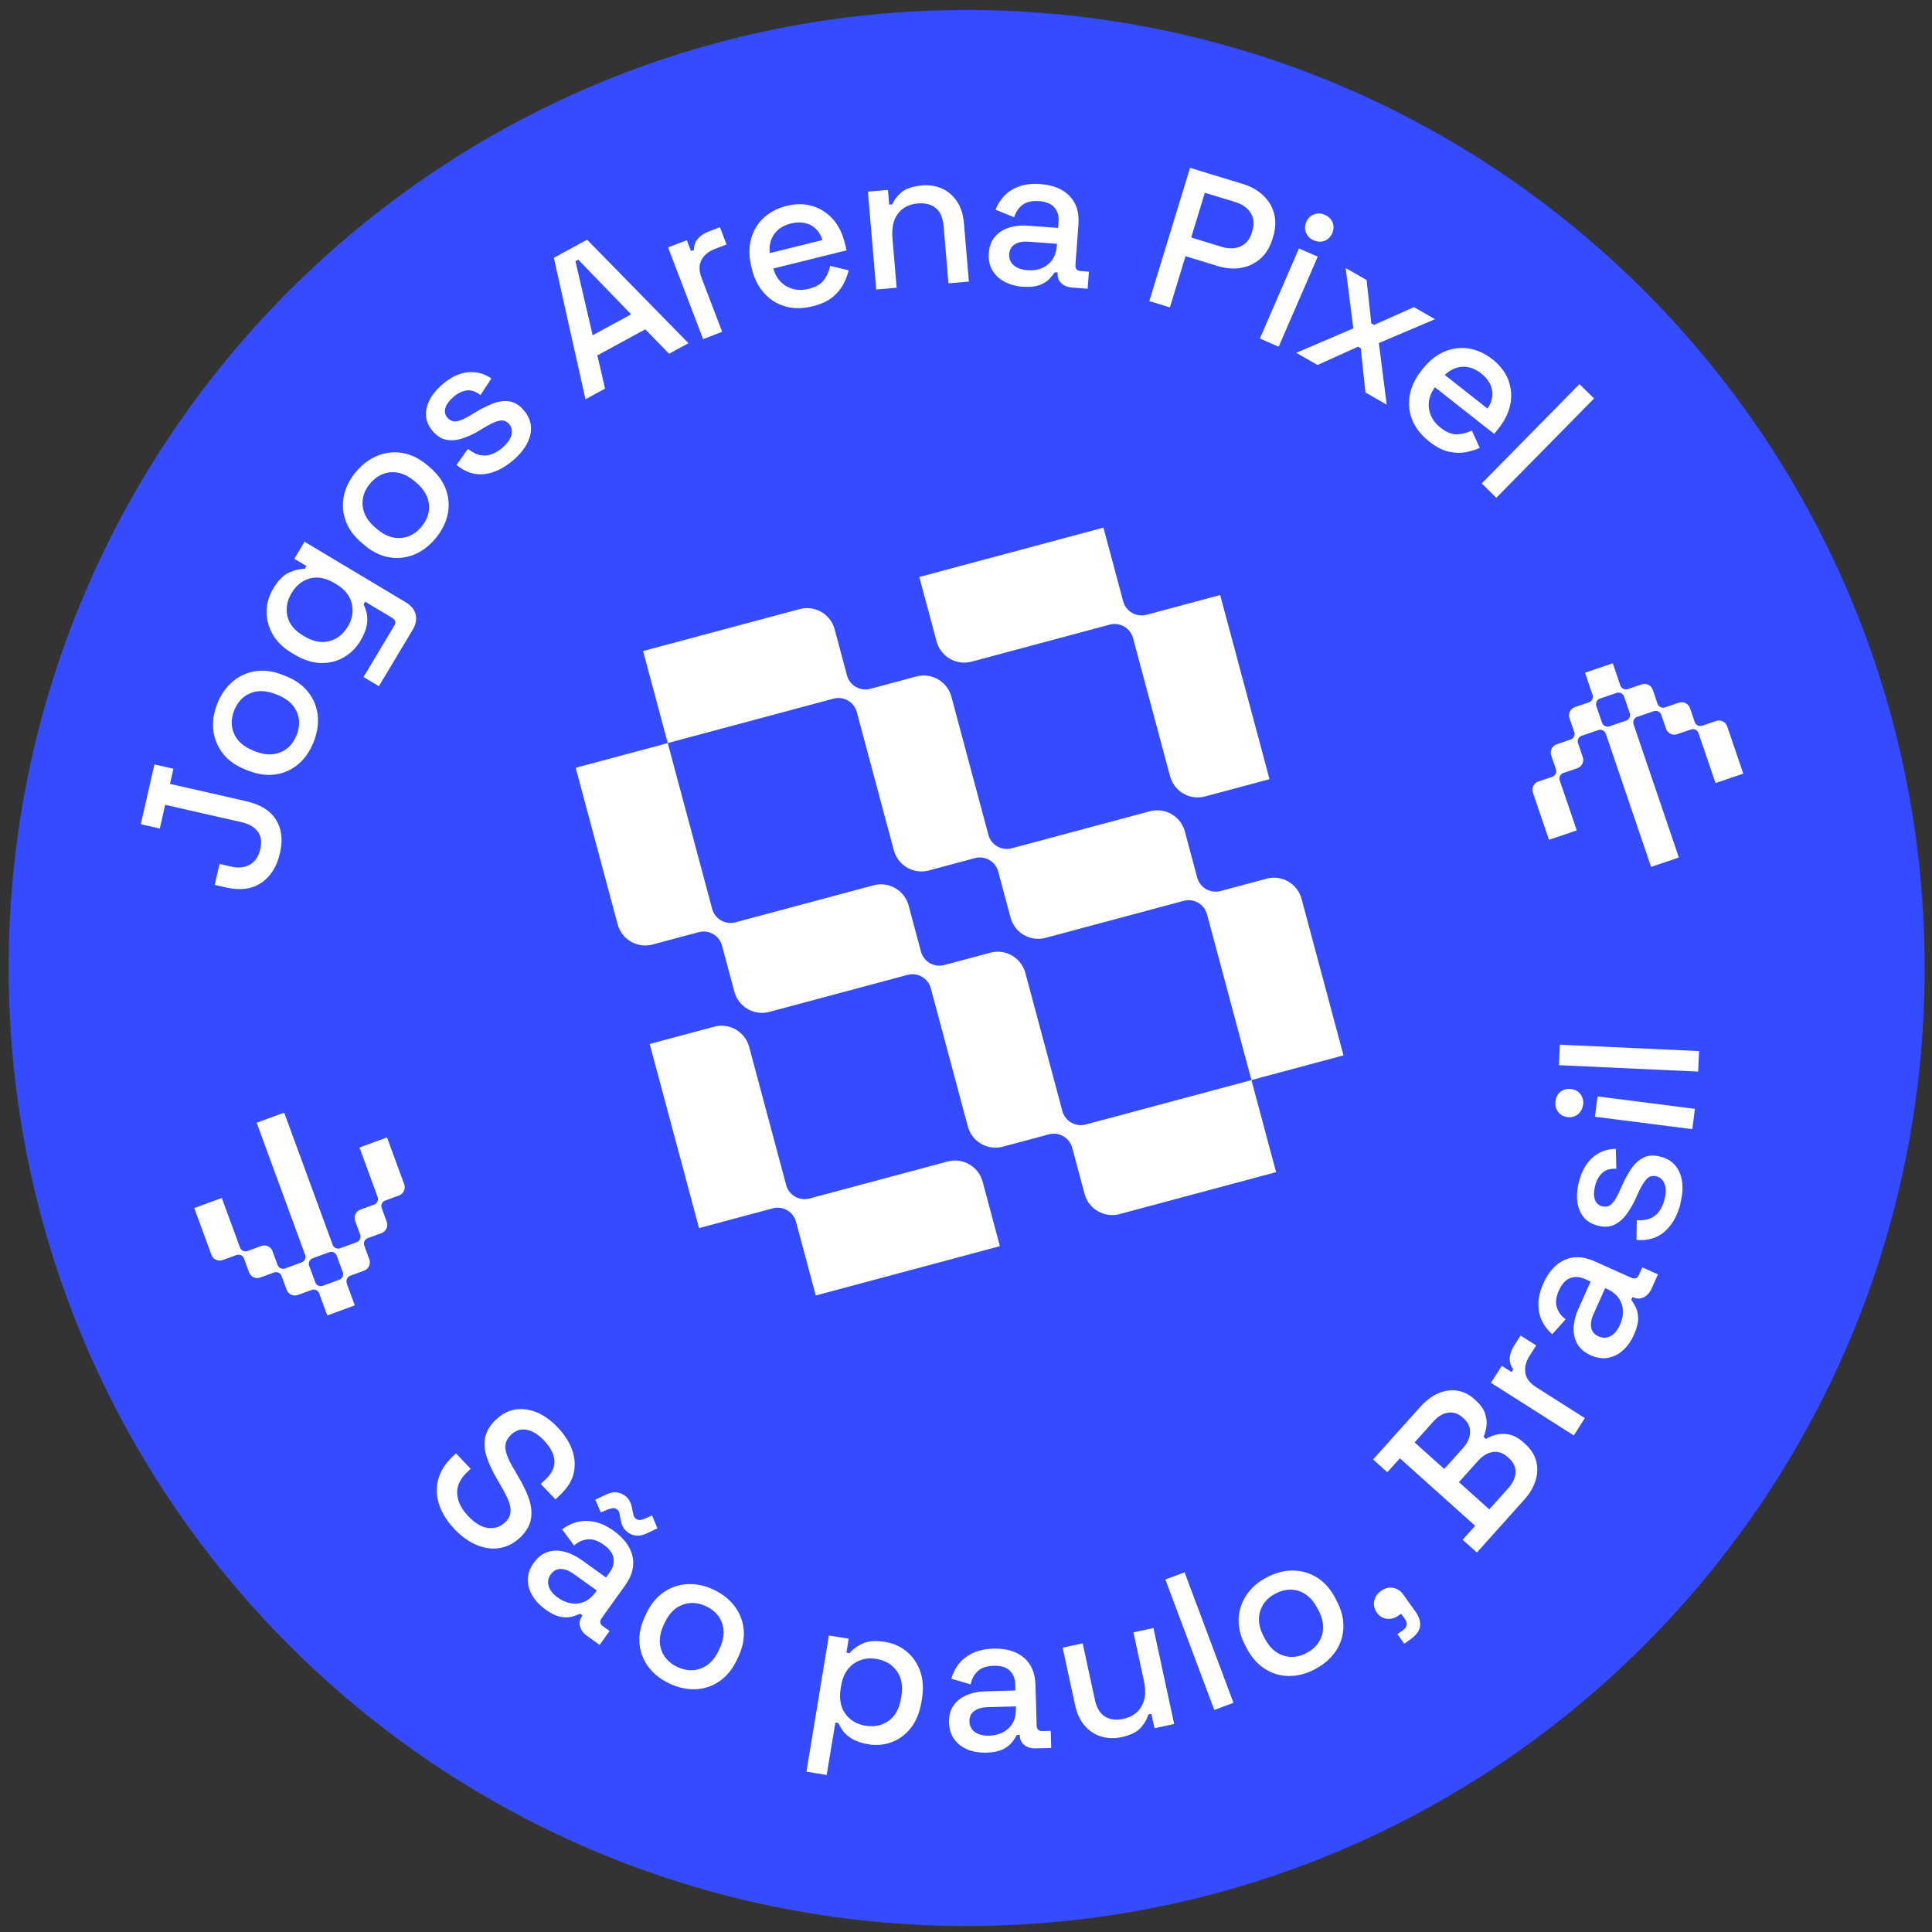 <svg width="169" height="169" viewBox="0 0 169 169" fill="none" xmlns="http://www.w3.org/2000/svg">
<rect x="0" y="0" width="169" height="169" fill="#333333" stroke="none"/>
<path d="M84.558 168.477C130.84 168.477 168.359 130.958 168.359 84.675C168.359 38.393 130.84 0.874 84.558 0.874C38.275 0.874 0.756 38.393 0.756 84.675C0.756 130.958 38.275 168.477 84.558 168.477Z" fill="#344BFF"/>
<path d="M24.492 74.616C24.223 75.806 23.675 76.673 22.854 77.224C22.033 77.776 21.017 77.912 19.806 77.639L18.786 77.406L19.201 75.574L20.221 75.806C20.856 75.951 21.403 75.893 21.859 75.632C22.315 75.371 22.622 74.914 22.771 74.259C22.916 73.625 22.834 73.115 22.531 72.721C22.228 72.331 21.751 72.061 21.108 71.916L14.449 70.403L13.98 72.476L12.317 72.099L13.508 66.87L15.17 67.247L14.868 68.57L21.523 70.083C22.759 70.365 23.626 70.896 24.131 71.684C24.637 72.472 24.758 73.451 24.492 74.616Z" fill="white"/>
<path d="M27.44 64.896C27.125 65.696 26.681 66.343 26.109 66.832C25.537 67.322 24.869 67.629 24.115 67.741C23.36 67.857 22.559 67.745 21.718 67.413L21.473 67.318C20.631 66.986 19.972 66.522 19.503 65.924C19.035 65.327 18.753 64.651 18.662 63.901C18.57 63.15 18.682 62.371 18.997 61.57C19.313 60.77 19.761 60.123 20.341 59.63C20.922 59.136 21.589 58.829 22.34 58.713C23.09 58.597 23.887 58.705 24.728 59.037L24.973 59.132C25.815 59.464 26.474 59.928 26.951 60.529C27.428 61.131 27.706 61.807 27.789 62.561C27.872 63.316 27.755 64.096 27.44 64.896ZM25.947 64.307C26.238 63.573 26.238 62.885 25.947 62.238C25.657 61.595 25.097 61.11 24.264 60.782L24.119 60.724C23.285 60.397 22.547 60.368 21.896 60.637C21.249 60.907 20.776 61.413 20.482 62.159C20.196 62.885 20.2 63.569 20.49 64.212C20.781 64.855 21.34 65.34 22.174 65.667L22.319 65.725C23.152 66.053 23.891 66.078 24.542 65.804C25.193 65.53 25.661 65.029 25.943 64.307H25.947Z" fill="white"/>
<path d="M25.774 57.265L25.55 57.133C24.774 56.668 24.202 56.112 23.845 55.474C23.485 54.831 23.31 54.163 23.323 53.467C23.335 52.77 23.526 52.111 23.895 51.493C24.326 50.776 24.787 50.307 25.288 50.083C25.786 49.859 26.246 49.751 26.661 49.755L26.806 49.515L25.745 48.88L26.64 47.388L35.519 52.7C35.966 52.969 36.248 53.313 36.356 53.74C36.468 54.163 36.385 54.607 36.111 55.068L33.142 60.027L31.799 59.222L34.482 54.74C34.656 54.45 34.59 54.217 34.291 54.039L31.944 52.633L31.803 52.874C31.915 53.09 32.01 53.355 32.081 53.67C32.151 53.981 32.147 54.338 32.072 54.732C31.998 55.126 31.815 55.569 31.525 56.059C31.156 56.676 30.667 57.157 30.061 57.506C29.456 57.854 28.784 58.016 28.046 57.995C27.308 57.974 26.557 57.734 25.79 57.274L25.774 57.265ZM30.418 54.827C30.816 54.159 30.936 53.483 30.77 52.795C30.605 52.107 30.153 51.543 29.402 51.095L29.269 51.016C28.502 50.556 27.785 50.419 27.113 50.597C26.445 50.78 25.906 51.207 25.5 51.887C25.106 52.546 24.986 53.214 25.139 53.894C25.293 54.574 25.753 55.146 26.52 55.602L26.657 55.681C27.403 56.129 28.121 56.262 28.801 56.083C29.485 55.905 30.02 55.486 30.414 54.827H30.418Z" fill="white"/>
<path d="M38.073 47.127C37.517 47.782 36.887 48.25 36.186 48.528C35.486 48.806 34.756 48.881 34.005 48.744C33.255 48.607 32.533 48.246 31.841 47.657L31.642 47.487C30.953 46.903 30.48 46.248 30.227 45.534C29.975 44.821 29.929 44.087 30.087 43.345C30.244 42.602 30.601 41.906 31.156 41.251C31.712 40.596 32.346 40.127 33.056 39.849C33.765 39.571 34.495 39.497 35.241 39.629C35.987 39.762 36.709 40.123 37.397 40.707L37.596 40.877C38.285 41.462 38.757 42.117 39.014 42.839C39.272 43.56 39.317 44.29 39.151 45.032C38.986 45.775 38.625 46.476 38.069 47.127H38.073ZM36.854 46.09C37.364 45.489 37.588 44.838 37.522 44.133C37.455 43.428 37.082 42.789 36.402 42.209L36.282 42.109C35.602 41.529 34.909 41.263 34.208 41.309C33.508 41.354 32.898 41.682 32.38 42.291C31.878 42.885 31.658 43.531 31.72 44.236C31.787 44.941 32.16 45.58 32.84 46.16L32.96 46.264C33.64 46.845 34.333 47.11 35.038 47.06C35.743 47.011 36.348 46.691 36.85 46.098L36.854 46.09Z" fill="white"/>
<path d="M44.911 40.239C44.085 40.956 43.244 41.367 42.381 41.471C41.519 41.574 40.702 41.309 39.93 40.67L40.93 39.269C41.311 39.567 41.676 39.75 42.029 39.816C42.381 39.883 42.717 39.849 43.04 39.721C43.368 39.592 43.675 39.401 43.965 39.149C44.396 38.775 44.654 38.406 44.741 38.037C44.828 37.668 44.757 37.353 44.529 37.092C44.301 36.831 44.023 36.731 43.7 36.797C43.372 36.864 42.962 37.046 42.464 37.341L41.95 37.652C41.444 37.954 40.946 38.187 40.457 38.348C39.968 38.51 39.503 38.551 39.064 38.473C38.624 38.394 38.226 38.145 37.869 37.734C37.334 37.121 37.152 36.449 37.314 35.715C37.475 34.981 37.932 34.289 38.686 33.633C39.412 33.003 40.154 32.646 40.909 32.568C41.664 32.489 42.356 32.671 42.982 33.107L42.029 34.558C41.606 34.23 41.199 34.098 40.805 34.156C40.411 34.214 40.026 34.409 39.648 34.736C39.279 35.056 39.051 35.375 38.96 35.694C38.869 36.014 38.927 36.296 39.142 36.54C39.37 36.801 39.64 36.905 39.955 36.851C40.266 36.793 40.627 36.644 41.029 36.403L41.556 36.08C42.091 35.757 42.609 35.495 43.115 35.3C43.621 35.105 44.102 35.043 44.554 35.11C45.006 35.18 45.421 35.433 45.802 35.868C46.366 36.515 46.561 37.229 46.395 38.008C46.225 38.788 45.732 39.53 44.919 40.239H44.911Z" fill="white"/>
<path d="M51.213 34.923L48.447 22.549L51.354 20.969L60.224 30.022L58.524 30.946L56.446 28.807L52.254 31.087L52.926 33.994L51.213 34.927V34.923ZM51.839 29.329L55.206 27.496L50.583 22.715L50.338 22.848L51.839 29.325V29.329Z" fill="white"/>
<path d="M61.502 29.66L58.438 21.64L60.08 21.014L60.44 21.96L60.702 21.86C60.702 21.475 60.818 21.147 61.046 20.882C61.274 20.616 61.597 20.401 62.02 20.239L62.978 19.874L63.555 21.388L62.53 21.777C61.987 21.985 61.602 22.304 61.365 22.735C61.133 23.166 61.133 23.689 61.369 24.307L63.173 29.026L61.498 29.665L61.502 29.66Z" fill="white"/>
<path d="M71.068 26.795C70.222 27.006 69.443 27.011 68.721 26.812C68 26.613 67.386 26.235 66.868 25.675C66.353 25.116 65.989 24.407 65.777 23.552L65.727 23.349C65.512 22.482 65.499 21.682 65.69 20.944C65.881 20.21 66.242 19.588 66.781 19.078C67.32 18.568 68 18.211 68.821 18.008C69.621 17.809 70.368 17.813 71.056 18.02C71.748 18.228 72.337 18.601 72.835 19.148C73.332 19.696 73.681 20.392 73.892 21.238L74.054 21.898L67.647 23.486C67.85 24.212 68.24 24.734 68.817 25.053C69.393 25.373 70.028 25.443 70.728 25.269C71.383 25.107 71.84 24.838 72.097 24.465C72.358 24.087 72.528 23.689 72.615 23.258L74.236 23.648C74.158 24.004 74.013 24.39 73.797 24.813C73.585 25.236 73.266 25.626 72.839 25.982C72.412 26.339 71.823 26.613 71.068 26.799V26.795ZM67.332 22.142L71.947 20.998C71.744 20.38 71.4 19.94 70.907 19.688C70.413 19.434 69.841 19.389 69.186 19.551C68.531 19.712 68.045 20.023 67.722 20.48C67.398 20.936 67.27 21.491 67.336 22.146L67.332 22.142Z" fill="white"/>
<path d="M76.646 25.319L75.92 16.764L77.674 16.615L77.782 17.901L78.06 17.876C78.192 17.515 78.454 17.167 78.843 16.831C79.233 16.495 79.839 16.292 80.664 16.221C81.311 16.167 81.9 16.263 82.426 16.507C82.953 16.752 83.384 17.129 83.72 17.631C84.052 18.133 84.251 18.755 84.317 19.493L84.752 24.631L82.965 24.784L82.542 19.787C82.48 19.045 82.248 18.514 81.846 18.195C81.448 17.876 80.921 17.739 80.274 17.797C79.532 17.859 78.96 18.154 78.557 18.676C78.151 19.198 77.989 19.924 78.068 20.849L78.433 25.17L76.646 25.323V25.319Z" fill="white"/>
<path d="M89.505 25.091C88.891 25.045 88.352 24.9 87.888 24.655C87.423 24.411 87.063 24.075 86.81 23.652C86.557 23.225 86.449 22.723 86.495 22.142C86.536 21.553 86.714 21.073 87.029 20.708C87.341 20.343 87.751 20.077 88.257 19.916C88.763 19.754 89.331 19.7 89.953 19.745L92.557 19.936L92.599 19.381C92.636 18.883 92.511 18.473 92.234 18.149C91.956 17.826 91.504 17.639 90.878 17.593C90.264 17.548 89.783 17.66 89.439 17.925C89.095 18.191 88.85 18.551 88.713 19.007L87.083 18.344C87.258 17.892 87.51 17.49 87.846 17.133C88.182 16.781 88.609 16.507 89.136 16.312C89.663 16.117 90.285 16.047 91.002 16.101C92.113 16.183 92.968 16.532 93.561 17.145C94.154 17.759 94.415 18.589 94.336 19.629L94.075 23.154C94.05 23.503 94.199 23.689 94.523 23.71L95.252 23.764L95.141 25.257L93.801 25.157C93.395 25.128 93.071 25 92.835 24.771C92.594 24.543 92.491 24.253 92.516 23.892V23.838L92.259 23.818C92.155 23.983 92.001 24.178 91.798 24.394C91.595 24.614 91.309 24.792 90.936 24.933C90.562 25.074 90.086 25.124 89.493 25.078L89.505 25.091ZM89.874 23.635C90.592 23.689 91.185 23.527 91.657 23.146C92.126 22.768 92.391 22.217 92.441 21.5L92.454 21.325L89.953 21.143C89.48 21.106 89.09 21.18 88.784 21.363C88.481 21.545 88.311 21.831 88.282 22.225C88.253 22.619 88.381 22.943 88.663 23.196C88.945 23.449 89.352 23.594 89.87 23.635H89.874Z" fill="white"/>
<path d="M100.535 26.343L104.097 14.683L108.729 16.097C109.438 16.312 110.031 16.648 110.508 17.104C110.985 17.561 111.3 18.091 111.458 18.705C111.615 19.319 111.586 19.986 111.366 20.708L111.3 20.924C111.08 21.645 110.728 22.217 110.239 22.64C109.749 23.063 109.185 23.329 108.547 23.436C107.908 23.544 107.236 23.49 106.536 23.279L103.703 22.412L102.335 26.891L100.535 26.339V26.343ZM104.201 20.778L106.851 21.587C107.485 21.782 108.041 21.769 108.518 21.55C108.995 21.33 109.326 20.936 109.5 20.355L109.55 20.189C109.729 19.601 109.683 19.082 109.405 18.634C109.127 18.187 108.675 17.863 108.041 17.672L105.391 16.864L104.197 20.778H104.201Z" fill="white"/>
<path d="M110.206 29.614L113.623 21.736L115.269 22.449L111.852 30.328L110.206 29.614ZM114.917 21.026C114.597 20.89 114.374 20.666 114.245 20.363C114.116 20.06 114.125 19.745 114.266 19.413C114.407 19.082 114.635 18.862 114.942 18.75C115.249 18.638 115.564 18.65 115.883 18.787C116.215 18.928 116.439 19.152 116.563 19.451C116.687 19.749 116.675 20.064 116.534 20.396C116.393 20.728 116.169 20.948 115.866 21.064C115.564 21.18 115.244 21.163 114.917 21.022V21.026Z" fill="white"/>
<path d="M113.383 30.863L118.38 28.727L117.712 23.448L119.541 24.497L119.955 28.288L120.196 28.424L123.679 26.865L125.525 27.923L120.615 30.008L121.299 35.399L119.441 34.334L119.031 30.465L118.79 30.328L115.245 31.928L113.387 30.863H113.383Z" fill="white"/>
<path d="M125.005 38.61C124.321 38.071 123.836 37.457 123.549 36.769C123.263 36.08 123.185 35.359 123.309 34.608C123.433 33.858 123.769 33.136 124.317 32.444L124.445 32.278C124.997 31.577 125.623 31.071 126.32 30.772C127.016 30.47 127.729 30.374 128.463 30.486C129.197 30.598 129.894 30.913 130.562 31.44C131.209 31.95 131.665 32.539 131.926 33.211C132.187 33.883 132.254 34.579 132.125 35.309C131.996 36.039 131.665 36.74 131.126 37.424L130.707 37.959L125.519 33.878C125.071 34.484 124.897 35.114 125.001 35.765C125.105 36.416 125.436 36.964 126.004 37.407C126.535 37.822 127.024 38.021 127.481 37.992C127.937 37.967 128.36 37.855 128.749 37.66L129.438 39.178C129.11 39.331 128.712 39.456 128.248 39.551C127.783 39.642 127.282 39.63 126.738 39.514C126.195 39.398 125.619 39.099 125.005 38.618V38.61ZM126.382 32.8L130.118 35.74C130.483 35.201 130.616 34.658 130.512 34.111C130.408 33.563 130.093 33.082 129.566 32.667C129.036 32.253 128.492 32.054 127.933 32.083C127.373 32.108 126.854 32.348 126.382 32.8Z" fill="white"/>
<path d="M129.612 42.288L138.163 33.6L139.44 34.857L130.89 43.544L129.612 42.288Z" fill="white"/>
<path d="M39.758 133.755C39.123 133.092 38.68 132.391 38.427 131.653C38.174 130.915 38.136 130.185 38.319 129.459C38.501 128.734 38.916 128.058 39.571 127.431L39.886 127.133L41.172 128.481L40.857 128.783C40.235 129.376 39.949 130.007 39.994 130.678C40.04 131.35 40.359 131.993 40.952 132.615C41.553 133.245 42.138 133.594 42.706 133.66C43.274 133.726 43.772 133.56 44.191 133.158C44.469 132.893 44.622 132.602 44.655 132.283C44.688 131.964 44.622 131.616 44.465 131.238C44.307 130.861 44.087 130.434 43.809 129.961L43.477 129.389C43.075 128.696 42.773 128.049 42.574 127.448C42.374 126.843 42.329 126.27 42.441 125.731C42.553 125.192 42.864 124.678 43.374 124.189C43.892 123.691 44.46 123.397 45.074 123.297C45.688 123.202 46.314 123.285 46.948 123.542C47.583 123.803 48.192 124.238 48.777 124.852C49.362 125.466 49.781 126.113 50.034 126.797C50.286 127.481 50.336 128.157 50.191 128.829C50.046 129.501 49.66 130.131 49.038 130.724L48.586 131.155L47.301 129.808L47.753 129.376C48.13 129.016 48.362 128.646 48.45 128.265C48.537 127.883 48.503 127.506 48.346 127.125C48.188 126.743 47.935 126.37 47.583 126.001C47.069 125.462 46.559 125.151 46.053 125.068C45.547 124.981 45.095 125.126 44.701 125.503C44.431 125.76 44.274 126.034 44.228 126.328C44.178 126.623 44.22 126.95 44.352 127.303C44.485 127.66 44.688 128.066 44.966 128.526L45.298 129.098C45.717 129.791 46.036 130.446 46.256 131.072C46.476 131.698 46.538 132.296 46.443 132.868C46.347 133.44 46.036 133.979 45.505 134.485C44.974 134.991 44.39 135.298 43.739 135.41C43.092 135.522 42.424 135.443 41.736 135.165C41.048 134.891 40.388 134.423 39.754 133.759L39.758 133.755Z" fill="white"/>
<path d="M47.728 140.797C47.226 140.44 46.841 140.034 46.571 139.582C46.301 139.13 46.169 138.657 46.173 138.164C46.177 137.67 46.351 137.185 46.687 136.712C47.031 136.231 47.434 135.916 47.89 135.763C48.346 135.614 48.835 135.601 49.349 135.73C49.864 135.858 50.378 136.103 50.888 136.468L53.011 137.99L53.334 137.538C53.625 137.131 53.737 136.717 53.666 136.298C53.596 135.875 53.305 135.485 52.8 135.12C52.298 134.759 51.833 134.606 51.398 134.651C50.967 134.697 50.569 134.88 50.216 135.195L49.171 133.781C49.557 133.486 49.984 133.271 50.452 133.146C50.921 133.018 51.431 133.009 51.983 133.117C52.534 133.225 53.102 133.49 53.687 133.909C54.591 134.56 55.138 135.303 55.329 136.136C55.516 136.97 55.304 137.811 54.699 138.661L52.638 141.535C52.435 141.817 52.464 142.053 52.729 142.244L53.322 142.671L52.451 143.886L51.361 143.107C51.029 142.87 50.822 142.593 50.739 142.273C50.651 141.954 50.714 141.647 50.925 141.357L50.954 141.315L50.743 141.162C50.564 141.249 50.332 141.332 50.046 141.415C49.76 141.494 49.42 141.498 49.03 141.427C48.64 141.353 48.205 141.145 47.724 140.801L47.728 140.797ZM48.802 139.748C49.387 140.167 49.98 140.337 50.577 140.262C51.174 140.183 51.684 139.852 52.103 139.267L52.202 139.126L50.162 137.666C49.776 137.388 49.403 137.247 49.051 137.243C48.694 137.243 48.404 137.397 48.176 137.72C47.948 138.039 47.886 138.384 47.998 138.748C48.109 139.113 48.375 139.449 48.798 139.752L48.802 139.748ZM52.555 132.3L52.07 131.181L53.102 130.7C53.38 130.571 53.65 130.517 53.911 130.542C54.172 130.567 54.417 130.658 54.645 130.82C54.852 130.969 55.001 131.139 55.097 131.326C55.188 131.512 55.258 131.745 55.304 132.022C55.341 132.192 55.375 132.35 55.408 132.503C55.441 132.657 55.516 132.773 55.628 132.856C55.748 132.943 55.88 132.976 56.017 132.955C56.154 132.935 56.287 132.893 56.411 132.839L57.038 132.562L57.51 133.694L56.478 134.175C56.204 134.295 55.939 134.345 55.673 134.328C55.408 134.311 55.163 134.22 54.935 134.054C54.728 133.905 54.578 133.735 54.483 133.548C54.388 133.362 54.321 133.13 54.276 132.852C54.247 132.673 54.218 132.512 54.184 132.367C54.151 132.221 54.077 132.105 53.952 132.018C53.828 131.931 53.703 131.898 53.571 131.927C53.438 131.952 53.305 131.989 53.173 132.035L52.555 132.3Z" fill="white"/>
<path d="M58.563 147.266C57.784 146.901 57.17 146.415 56.718 145.81C56.266 145.205 56.005 144.52 55.938 143.762C55.872 142.999 56.034 142.211 56.419 141.39L56.531 141.153C56.917 140.332 57.423 139.71 58.049 139.279C58.675 138.848 59.368 138.611 60.122 138.57C60.881 138.528 61.648 138.69 62.424 139.055C63.199 139.42 63.817 139.909 64.273 140.523C64.729 141.137 64.991 141.821 65.057 142.576C65.123 143.33 64.966 144.118 64.58 144.939L64.468 145.176C64.083 145.997 63.577 146.623 62.946 147.058C62.316 147.494 61.623 147.73 60.865 147.763C60.106 147.796 59.334 147.63 58.559 147.266H58.563ZM59.247 145.814C59.961 146.15 60.649 146.196 61.312 145.947C61.976 145.702 62.494 145.171 62.876 144.363L62.942 144.222C63.324 143.413 63.398 142.675 63.174 142.012C62.95 141.348 62.474 140.842 61.748 140.502C61.043 140.17 60.363 140.129 59.699 140.378C59.036 140.622 58.518 141.153 58.136 141.962L58.07 142.103C57.688 142.911 57.614 143.65 57.846 144.317C58.078 144.985 58.547 145.482 59.247 145.814Z" fill="white"/>
<path d="M70.543 154.971L72.508 143.061L74.242 143.347L74.039 144.566L74.312 144.612C74.594 144.268 74.976 143.986 75.469 143.762C75.959 143.538 76.618 143.492 77.443 143.629C78.152 143.745 78.774 144.027 79.309 144.467C79.844 144.906 80.238 145.483 80.491 146.188C80.744 146.897 80.798 147.705 80.644 148.622L80.603 148.879C80.45 149.795 80.147 150.55 79.682 151.139C79.222 151.728 78.662 152.142 78.011 152.391C77.36 152.636 76.676 152.702 75.967 152.582C75.415 152.491 74.963 152.346 74.611 152.147C74.254 151.948 73.981 151.724 73.786 151.475C73.591 151.226 73.446 150.973 73.346 150.724L73.073 150.679L72.314 155.265L70.543 154.975V154.971ZM75.706 150.952C76.485 151.081 77.161 150.94 77.733 150.529C78.306 150.119 78.671 149.455 78.82 148.539L78.845 148.385C78.994 147.481 78.861 146.739 78.442 146.167C78.024 145.591 77.435 145.242 76.664 145.114C75.909 144.989 75.241 145.13 74.661 145.541C74.08 145.951 73.715 146.611 73.566 147.515L73.541 147.668C73.392 148.585 73.525 149.331 73.939 149.903C74.354 150.48 74.943 150.828 75.697 150.952H75.706Z" fill="white"/>
<path d="M86.31 153.313C85.696 153.329 85.145 153.242 84.655 153.047C84.166 152.852 83.776 152.554 83.482 152.156C83.187 151.758 83.03 151.268 83.013 150.688C82.997 150.095 83.125 149.601 83.399 149.203C83.672 148.805 84.054 148.502 84.539 148.291C85.028 148.079 85.584 147.963 86.21 147.947L88.823 147.872L88.806 147.316C88.794 146.819 88.628 146.421 88.321 146.126C88.014 145.832 87.541 145.695 86.915 145.716C86.302 145.732 85.833 145.89 85.518 146.193C85.203 146.491 84.999 146.877 84.908 147.341L83.221 146.848C83.345 146.379 83.556 145.952 83.855 145.567C84.149 145.181 84.552 144.866 85.058 144.617C85.559 144.372 86.173 144.235 86.894 144.215C88.01 144.182 88.893 144.443 89.548 144.99C90.204 145.542 90.548 146.338 90.577 147.383L90.68 150.916C90.689 151.264 90.859 151.434 91.182 151.426L91.912 151.405L91.954 152.902L90.614 152.939C90.208 152.952 89.872 152.857 89.611 152.653C89.349 152.45 89.213 152.172 89.204 151.812V151.758L88.943 151.766C88.856 151.944 88.723 152.152 88.541 152.388C88.362 152.624 88.093 152.836 87.74 153.014C87.384 153.192 86.911 153.292 86.318 153.309L86.31 153.313ZM86.53 151.824C87.251 151.803 87.823 151.579 88.251 151.156C88.682 150.733 88.885 150.161 88.864 149.44V149.265L86.351 149.336C85.874 149.348 85.497 149.465 85.211 149.676C84.925 149.887 84.792 150.19 84.8 150.584C84.813 150.978 84.97 151.289 85.281 151.513C85.588 151.737 86.007 151.841 86.525 151.824H86.53Z" fill="white"/>
<path d="M98.103 151.956C97.469 152.092 96.872 152.072 96.308 151.897C95.748 151.723 95.267 151.404 94.873 150.944C94.475 150.483 94.201 149.89 94.044 149.165L92.953 144.126L94.707 143.749L95.769 148.667C95.926 149.393 96.225 149.89 96.66 150.16C97.096 150.429 97.639 150.492 98.286 150.351C98.999 150.197 99.526 149.832 99.858 149.252C100.189 148.675 100.26 147.933 100.061 147.025L99.144 142.787L100.898 142.41L102.71 150.803L100.99 151.176L100.716 149.915L100.442 149.973C100.355 150.347 100.144 150.728 99.799 151.118C99.455 151.508 98.887 151.79 98.091 151.96L98.103 151.956Z" fill="white"/>
<path d="M106.218 149.58L101.938 138.164L103.618 137.534L107.897 148.95L106.218 149.58Z" fill="white"/>
<path d="M115.03 146.013C114.271 146.412 113.512 146.611 112.753 146.606C111.998 146.606 111.298 146.399 110.651 145.989C110.004 145.582 109.469 144.977 109.05 144.172L108.93 143.94C108.511 143.14 108.316 142.356 108.349 141.597C108.382 140.838 108.615 140.146 109.038 139.515C109.461 138.885 110.054 138.371 110.817 137.973C111.58 137.575 112.338 137.376 113.102 137.384C113.865 137.392 114.569 137.596 115.212 137.998C115.855 138.4 116.39 139.001 116.809 139.806L116.929 140.038C117.348 140.838 117.543 141.622 117.514 142.385C117.48 143.148 117.248 143.845 116.817 144.471C116.386 145.097 115.789 145.611 115.03 146.009V146.013ZM114.287 144.595C114.988 144.23 115.436 143.708 115.639 143.032C115.843 142.356 115.735 141.622 115.32 140.83L115.245 140.693C114.831 139.901 114.287 139.395 113.624 139.175C112.956 138.956 112.268 139.03 111.559 139.404C110.871 139.764 110.423 140.283 110.224 140.959C110.02 141.634 110.128 142.368 110.543 143.16L110.618 143.301C111.032 144.093 111.575 144.599 112.247 144.815C112.919 145.035 113.599 144.96 114.287 144.599V144.595Z" fill="white"/>
<path d="M122.834 143.783L122.237 142.949L122.718 142.605C123.104 142.327 123.162 141.996 122.884 141.61L122.56 141.158L122.349 141.311C122.017 141.548 121.673 141.643 121.316 141.602C120.96 141.56 120.669 141.386 120.454 141.083C120.217 140.752 120.134 140.407 120.205 140.051C120.275 139.694 120.479 139.396 120.806 139.159C121.138 138.923 121.486 138.836 121.847 138.894C122.208 138.952 122.515 139.155 122.759 139.495L123.813 140.967C124.48 141.9 124.348 142.705 123.415 143.372L122.834 143.787V143.783Z" fill="white"/>
<path d="M129.188 135.804L127.944 134.689L129.038 133.469L122.449 127.564L121.354 128.784L120.11 127.668L124.236 123.065C124.726 122.522 125.244 122.128 125.796 121.887C126.347 121.647 126.894 121.568 127.442 121.643C127.989 121.722 128.495 121.966 128.964 122.385L129.092 122.501C129.507 122.874 129.781 123.256 129.909 123.654C130.038 124.048 130.075 124.425 130.025 124.778C129.975 125.13 129.888 125.433 129.772 125.686L129.98 125.873C130.208 125.719 130.502 125.599 130.859 125.503C131.215 125.412 131.601 125.404 132.012 125.483C132.422 125.562 132.845 125.798 133.276 126.184L133.405 126.3C133.907 126.747 134.23 127.249 134.375 127.801C134.52 128.352 134.504 128.92 134.325 129.501C134.147 130.081 133.82 130.641 133.339 131.176L129.188 135.808V135.804ZM126.335 128.497L127.973 126.669C128.367 126.229 128.574 125.773 128.595 125.309C128.615 124.844 128.433 124.438 128.056 124.098L127.927 123.982C127.545 123.642 127.127 123.505 126.671 123.571C126.214 123.637 125.783 123.895 125.381 124.347L123.743 126.175L126.339 128.502L126.335 128.497ZM130.278 132.03L131.916 130.202C132.335 129.733 132.551 129.269 132.567 128.796C132.584 128.327 132.393 127.913 131.995 127.556L131.879 127.452C131.481 127.096 131.054 126.951 130.589 127.013C130.129 127.075 129.685 127.345 129.258 127.822L127.62 129.65L130.278 132.035V132.03Z" fill="white"/>
<path d="M137.666 125.566L130.422 120.959L131.367 119.474L132.222 120.018L132.371 119.781C132.143 119.47 132.039 119.139 132.06 118.79C132.085 118.442 132.217 118.073 132.458 117.691L133.009 116.825L134.378 117.691L133.789 118.616C133.478 119.105 133.358 119.595 133.428 120.08C133.499 120.565 133.814 120.984 134.37 121.341L138.632 124.048L137.67 125.562L137.666 125.566Z" fill="white"/>
<path d="M142.946 116.729C142.693 117.289 142.374 117.749 141.988 118.102C141.602 118.458 141.163 118.682 140.678 118.773C140.192 118.869 139.682 118.794 139.152 118.558C138.612 118.317 138.223 117.985 137.982 117.567C137.742 117.148 137.634 116.675 137.655 116.144C137.675 115.613 137.812 115.062 138.069 114.49L139.135 112.105L138.625 111.877C138.169 111.674 137.742 111.649 137.344 111.803C136.945 111.956 136.618 112.317 136.361 112.889C136.108 113.453 136.05 113.938 136.182 114.357C136.315 114.772 136.572 115.124 136.954 115.406L135.78 116.712C135.415 116.397 135.121 116.02 134.901 115.584C134.681 115.149 134.573 114.651 134.569 114.092C134.569 113.532 134.71 112.922 135.005 112.263C135.461 111.247 136.079 110.563 136.858 110.21C137.638 109.858 138.505 109.895 139.458 110.322L142.685 111.765C143.004 111.906 143.228 111.832 143.36 111.533L143.659 110.865L145.027 111.475L144.48 112.698C144.314 113.072 144.082 113.329 143.788 113.478C143.493 113.627 143.182 113.627 142.85 113.478L142.801 113.457L142.693 113.698C142.813 113.855 142.942 114.063 143.078 114.328C143.215 114.593 143.286 114.925 143.294 115.319C143.302 115.717 143.182 116.186 142.942 116.725L142.946 116.729ZM141.702 115.887C141.996 115.232 142.046 114.614 141.847 114.046C141.648 113.478 141.225 113.042 140.566 112.748L140.408 112.678L139.384 114.967C139.189 115.402 139.127 115.792 139.193 116.14C139.259 116.488 139.475 116.741 139.836 116.903C140.196 117.065 140.545 117.052 140.881 116.874C141.217 116.692 141.49 116.364 141.702 115.887Z" fill="white"/>
<path d="M147.005 105.272C146.735 106.329 146.275 107.146 145.624 107.723C144.973 108.299 144.152 108.548 143.152 108.461L143.177 106.74C143.662 106.769 144.064 106.707 144.392 106.566C144.716 106.421 144.977 106.201 145.172 105.911C145.367 105.616 145.512 105.289 145.603 104.915C145.744 104.364 145.744 103.912 145.603 103.559C145.466 103.207 145.226 102.987 144.89 102.9C144.554 102.813 144.268 102.892 144.04 103.132C143.812 103.373 143.575 103.758 143.335 104.281L143.086 104.828C142.841 105.363 142.563 105.84 142.257 106.251C141.95 106.661 141.589 106.96 141.183 107.146C140.776 107.329 140.308 107.354 139.781 107.221C138.993 107.022 138.458 106.574 138.172 105.877C137.89 105.181 137.869 104.351 138.114 103.381C138.35 102.448 138.757 101.735 139.333 101.237C139.909 100.744 140.577 100.499 141.344 100.499L141.386 102.237C140.855 102.207 140.44 102.332 140.15 102.606C139.86 102.879 139.652 103.257 139.528 103.742C139.408 104.215 139.399 104.608 139.507 104.924C139.615 105.239 139.822 105.434 140.138 105.517C140.473 105.604 140.755 105.533 140.979 105.309C141.203 105.085 141.415 104.758 141.605 104.326L141.858 103.763C142.111 103.19 142.393 102.68 142.696 102.232C143.003 101.785 143.36 101.457 143.77 101.258C144.181 101.055 144.666 101.03 145.23 101.171C146.063 101.382 146.631 101.859 146.934 102.593C147.237 103.331 147.258 104.219 146.988 105.268L147.005 105.272Z" fill="white"/>
<path d="M138.476 96.642C138.431 96.987 138.281 97.264 138.028 97.472C137.775 97.679 137.469 97.762 137.112 97.716C136.755 97.671 136.477 97.517 136.287 97.252C136.092 96.987 136.017 96.684 136.063 96.335C136.108 95.979 136.258 95.701 136.511 95.498C136.764 95.295 137.07 95.22 137.427 95.261C137.784 95.307 138.062 95.461 138.256 95.718C138.451 95.979 138.526 96.286 138.48 96.642H138.476ZM148.034 98.774L139.517 97.687L139.745 95.908L148.263 96.995L148.034 98.774Z" fill="white"/>
<path d="M148.543 93.736L136.364 93.176L136.447 91.384L148.626 91.944L148.543 93.736Z" fill="white"/>
<path d="M30.338 112.251C30.239 111.985 30.376 111.691 30.645 111.592L31.848 111.152C32.246 111.007 32.453 110.563 32.304 110.165L31.864 108.962C31.765 108.697 31.902 108.403 32.171 108.303L33.374 107.864C33.772 107.718 33.979 107.275 33.83 106.877L33.39 105.674C33.291 105.409 33.428 105.114 33.697 105.015L34.9 104.575C35.298 104.43 35.505 103.986 35.356 103.588L33.855 99.495L31.446 100.379L33.034 104.712C33.133 104.977 32.996 105.272 32.727 105.371L31.524 105.811C31.126 105.956 30.919 106.4 31.068 106.798L31.508 108C31.607 108.266 31.471 108.56 31.201 108.66L29.758 109.191C29.492 109.29 29.198 109.153 29.099 108.884L24.86 97.327L22.451 98.21L26.689 109.767C26.789 110.032 26.652 110.327 26.382 110.426L24.939 110.957C24.674 111.057 24.38 110.92 24.28 110.65L23.84 109.448C23.695 109.05 23.252 108.842 22.854 108.991L21.651 109.431C21.386 109.531 21.091 109.394 20.992 109.124L19.403 104.791L16.994 105.674L18.495 109.767C18.64 110.165 19.084 110.372 19.482 110.223L20.685 109.784C20.95 109.684 21.245 109.821 21.344 110.09L21.784 111.293C21.929 111.691 22.372 111.898 22.771 111.749L23.973 111.31C24.238 111.21 24.533 111.347 24.633 111.616L25.072 112.819C25.217 113.217 25.661 113.424 26.059 113.275L27.262 112.836C27.527 112.736 27.821 112.873 27.921 113.142L28.626 115.071L31.035 114.187L30.33 112.259L30.338 112.251ZM27.046 110.725C26.946 110.459 27.083 110.165 27.353 110.065L28.796 109.535C29.061 109.435 29.356 109.572 29.455 109.842L29.986 111.285C30.085 111.55 29.949 111.844 29.679 111.944L28.236 112.475C27.971 112.574 27.676 112.437 27.577 112.168L27.046 110.725Z" fill="white"/>
<path d="M139.307 60.785C139.398 61.055 139.253 61.345 138.987 61.437L137.772 61.851C137.37 61.988 137.154 62.423 137.291 62.826L137.706 64.041C137.797 64.31 137.652 64.6 137.387 64.692L136.172 65.106C135.769 65.243 135.554 65.679 135.691 66.081L136.105 67.296C136.197 67.565 136.051 67.856 135.786 67.947L134.571 68.362C134.169 68.498 133.953 68.934 134.09 69.336L135.496 73.462L137.926 72.637L136.437 68.266C136.346 67.997 136.491 67.706 136.756 67.615L137.971 67.201C138.374 67.064 138.589 66.628 138.452 66.226L138.038 65.011C137.946 64.741 138.092 64.451 138.357 64.36L139.813 63.862C140.082 63.771 140.372 63.916 140.464 64.182L144.428 75.834L146.858 75.009L142.894 63.356C142.802 63.087 142.947 62.797 143.213 62.705L144.668 62.208C144.938 62.117 145.228 62.262 145.319 62.527L145.734 63.742C145.871 64.144 146.306 64.36 146.709 64.223L147.924 63.808C148.193 63.717 148.483 63.862 148.575 64.128L150.063 68.498L152.493 67.673L151.088 63.547C150.951 63.145 150.515 62.929 150.113 63.066L148.898 63.481C148.629 63.572 148.338 63.427 148.247 63.161L147.832 61.947C147.695 61.544 147.26 61.329 146.858 61.465L145.643 61.88C145.373 61.971 145.083 61.826 144.992 61.561L144.577 60.346C144.44 59.944 144.005 59.728 143.603 59.865L142.388 60.279C142.118 60.371 141.828 60.226 141.737 59.96L141.077 58.02L138.647 58.845L139.307 60.785ZM142.562 62.386C142.653 62.656 142.508 62.946 142.243 63.037L140.787 63.535C140.517 63.626 140.227 63.481 140.136 63.215L139.638 61.76C139.547 61.49 139.692 61.2 139.958 61.109L141.413 60.611C141.683 60.52 141.973 60.665 142.064 60.931L142.562 62.386Z" fill="white"/>
<g clip-path="url(#clip0_167_1175)">
<path d="M110.793 76.862L106.765 77.941C105.874 78.18 104.962 77.651 104.724 76.763L103.644 72.734C103.287 71.401 101.915 70.609 100.581 70.966L88.5 74.203C87.609 74.442 86.697 73.913 86.459 73.025L83.222 60.943C82.864 59.61 81.492 58.818 80.158 59.175L76.13 60.254C75.239 60.493 74.327 59.964 74.089 59.076L73.01 55.048C72.653 53.714 71.28 52.922 69.947 53.279L56.253 56.949L58.411 65.002L50.357 67.16L54.026 80.851C54.383 82.185 55.755 82.977 57.089 82.62L61.117 81.54C62.008 81.302 62.92 81.831 63.158 82.719L64.237 86.747C64.594 88.08 65.967 88.873 67.3 88.515L79.382 85.278C80.273 85.039 81.185 85.568 81.423 86.456L84.66 98.538C85.017 99.871 86.39 100.664 87.723 100.307L91.751 99.227C92.642 98.989 93.554 99.518 93.792 100.406L94.872 104.434C95.229 105.767 96.601 106.559 97.935 106.202L111.626 102.534L109.468 94.48L94.971 98.365C94.08 98.603 93.168 98.074 92.93 97.186L89.692 85.105C89.335 83.771 87.963 82.979 86.629 83.336L82.601 84.415C81.71 84.654 80.798 84.125 80.56 83.237L79.481 79.209C79.124 77.876 77.751 77.083 76.418 77.441L64.336 80.678C63.445 80.916 62.533 80.388 62.295 79.5L58.41 64.999L72.907 61.115C73.798 60.876 74.71 61.405 74.948 62.293L78.186 74.375C78.543 75.708 79.915 76.5 81.249 76.143L85.277 75.064C86.168 74.825 87.08 75.354 87.318 76.242L88.397 80.27C88.754 81.604 90.127 82.396 91.46 82.039L103.542 78.801C104.433 78.563 105.345 79.092 105.583 79.98L109.467 94.477L117.521 92.319L113.852 78.628C113.495 77.295 112.123 76.502 110.789 76.859L110.793 76.862Z" fill="white"/>
<path d="M84.989 57.877L97.07 54.64C97.958 54.402 98.873 54.928 99.111 55.818L102.349 67.9C102.706 69.234 104.078 70.026 105.412 69.669L111.05 68.158L106.734 52.051L100.29 53.778C99.399 54.016 98.487 53.487 98.249 52.599L96.522 46.155L80.415 50.471L81.926 56.109C82.283 57.442 83.655 58.235 84.989 57.877Z" fill="white"/>
<path d="M82.892 101.601L70.81 104.838C69.919 105.077 69.007 104.548 68.769 103.66L65.532 91.578C65.175 90.245 63.802 89.452 62.469 89.81L56.831 91.32L61.147 107.427L67.591 105.701C68.482 105.462 69.394 105.991 69.632 106.879L71.358 113.323L87.466 109.007L85.955 103.369C85.598 102.036 84.225 101.244 82.892 101.601Z" fill="white"/>
</g>
<defs>
<clipPath id="clip0_167_1175">
<rect width="58.366" height="58.366" fill="white" transform="translate(48.198 59.103) rotate(-15)"/>
</clipPath>
</defs>
</svg>
